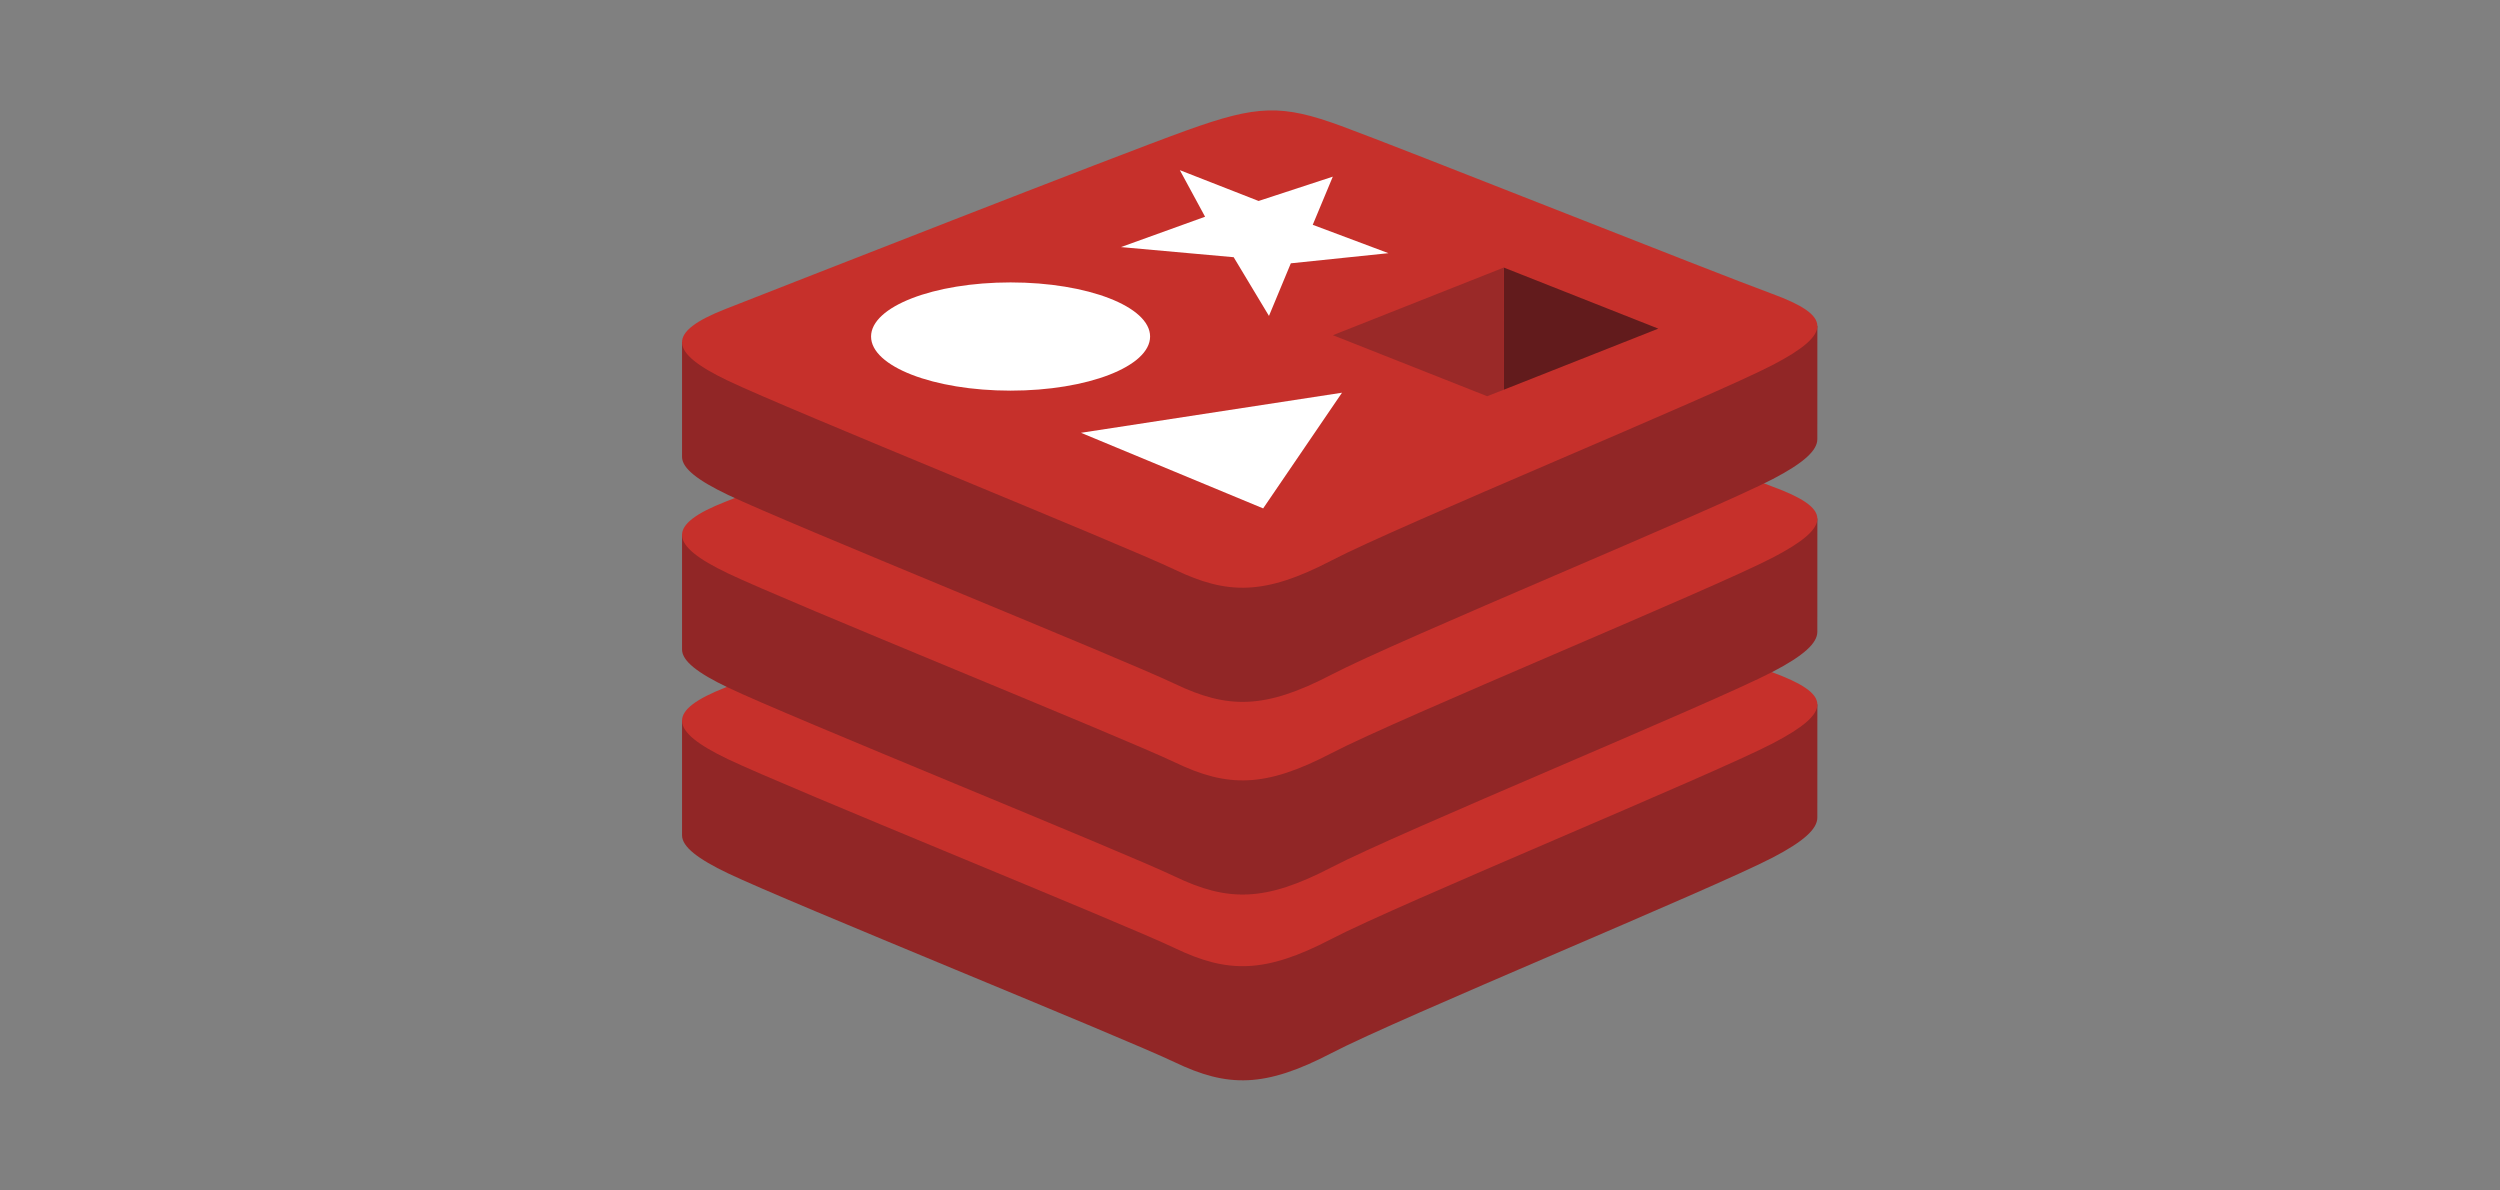 <svg xmlns="http://www.w3.org/2000/svg" xmlns:xlink="http://www.w3.org/1999/xlink" width="840" zoomAndPan="magnify" viewBox="0 0 630 300" height="400" preserveAspectRatio="xMidYMid meet" version="1.0"><rect x="0" y="0" width="630" height="300" fill="#808080" stroke="none"/><defs><clipPath id="38c9770e67"><path d="M 171.875 146 L 458 146 L 458 273 L 171.875 273 Z M 171.875 146 " clip-rule="nonzero"/></clipPath><clipPath id="1f49750117"><path d="M 171.875 123 L 458 123 L 458 244 L 171.875 244 Z M 171.875 123 " clip-rule="nonzero"/></clipPath><clipPath id="3d4fef127f"><path d="M 171.875 99 L 458 99 L 458 226 L 171.875 226 Z M 171.875 99 " clip-rule="nonzero"/></clipPath><clipPath id="2557664df1"><path d="M 171.875 76 L 458 76 L 458 197 L 171.875 197 Z M 171.875 76 " clip-rule="nonzero"/></clipPath><clipPath id="4d098bf285"><path d="M 171.875 50 L 458 50 L 458 177 L 171.875 177 Z M 171.875 50 " clip-rule="nonzero"/></clipPath><clipPath id="d4f3c895bd"><path d="M 171.875 27.172 L 458 27.172 L 458 149 L 171.875 149 Z M 171.875 27.172 " clip-rule="nonzero"/></clipPath></defs><g clip-path="url(#38c9770e67)"><path fill="#912626" d="M 446.766 216.082 C 431.5 224.043 352.406 256.582 335.566 265.363 C 318.727 274.148 309.371 274.062 296.07 267.703 C 282.77 261.34 198.598 227.32 183.438 220.07 C 175.859 216.445 171.875 213.387 171.875 210.5 L 171.875 181.562 C 171.875 181.562 281.453 157.695 299.145 151.348 C 316.832 144.996 322.969 144.766 338.023 150.285 C 353.082 155.805 443.098 172.055 457.977 177.504 L 457.969 206.031 C 457.973 208.891 454.539 212.027 446.766 216.082 " fill-opacity="1" fill-rule="nonzero"/></g><g clip-path="url(#1f49750117)"><path fill="#c6302b" d="M 446.762 187.316 C 431.492 195.277 352.402 227.816 335.562 236.598 C 318.727 245.383 309.371 245.297 296.07 238.934 C 282.766 232.578 198.602 198.555 183.438 191.309 C 168.277 184.055 167.961 179.066 182.855 173.23 C 197.746 167.395 281.453 134.535 299.145 128.188 C 316.832 121.836 322.969 121.605 338.023 127.125 C 353.078 132.645 431.699 163.953 446.574 169.402 C 461.457 174.863 462.027 179.355 446.762 187.316 " fill-opacity="1" fill-rule="nonzero"/></g><g clip-path="url(#3d4fef127f)"><path fill="#912626" d="M 446.766 169.262 C 431.5 177.227 352.406 209.766 335.566 218.551 C 318.727 227.332 309.371 227.246 296.07 220.883 C 282.766 214.523 198.598 180.504 183.438 173.254 C 175.859 169.629 171.875 166.574 171.875 163.684 L 171.875 134.746 C 171.875 134.746 281.453 110.879 299.145 104.531 C 316.832 98.18 322.969 97.949 338.023 103.469 C 353.082 108.988 443.098 125.234 457.977 130.688 L 457.969 159.215 C 457.973 162.074 454.539 165.211 446.766 169.262 " fill-opacity="1" fill-rule="nonzero"/></g><g clip-path="url(#2557664df1)"><path fill="#c6302b" d="M 446.762 140.5 C 431.492 148.461 352.402 181 335.562 189.785 C 318.727 198.566 309.371 198.48 296.07 192.117 C 282.766 185.762 198.602 151.738 183.438 144.488 C 168.277 137.242 167.961 132.25 182.855 126.414 C 197.746 120.578 281.453 87.719 299.145 81.371 C 316.832 75.02 322.969 74.789 338.023 80.309 C 353.078 85.824 431.699 117.133 446.574 122.586 C 461.457 128.043 462.027 132.539 446.762 140.5 " fill-opacity="1" fill-rule="nonzero"/></g><g clip-path="url(#4d098bf285)"><path fill="#912626" d="M 446.766 120.711 C 431.5 128.672 352.406 161.211 335.566 169.996 C 318.727 178.781 309.371 178.695 296.07 172.332 C 282.766 165.973 198.598 131.949 183.438 124.703 C 175.859 121.078 171.875 118.02 171.875 115.133 L 171.875 86.195 C 171.875 86.195 281.453 62.328 299.145 55.98 C 316.832 49.629 322.969 49.402 338.023 54.918 C 353.082 60.438 443.098 76.684 457.977 82.137 L 457.969 110.664 C 457.973 113.52 454.539 116.656 446.766 120.711 " fill-opacity="1" fill-rule="nonzero"/></g><g clip-path="url(#d4f3c895bd)"><path fill="#c6302b" d="M 446.762 91.949 C 431.492 99.91 352.402 132.449 335.562 141.23 C 318.727 150.012 309.371 149.926 296.07 143.566 C 282.77 137.203 198.602 103.184 183.441 95.938 C 168.277 88.688 167.961 83.695 182.855 77.859 C 197.746 72.023 281.453 39.168 299.145 32.816 C 316.832 26.469 322.969 26.238 338.023 31.758 C 353.078 37.277 431.699 68.586 446.574 74.039 C 461.457 79.488 462.027 83.984 446.762 91.949 " fill-opacity="1" fill-rule="nonzero"/></g><path fill="#ffffff" d="M 349.887 63.801 L 325.289 66.355 L 319.781 79.613 L 310.887 64.816 L 282.484 62.266 L 303.68 54.617 L 297.32 42.879 L 317.164 50.645 L 335.867 44.516 L 330.812 56.652 L 349.887 63.801 M 318.312 128.117 L 272.406 109.066 L 338.188 98.961 L 318.312 128.117 M 254.668 71.168 C 274.086 71.168 289.824 77.273 289.824 84.805 C 289.824 92.336 274.086 98.441 254.668 98.441 C 235.25 98.441 219.508 92.336 219.508 84.805 C 219.508 77.273 235.25 71.168 254.668 71.168 " fill-opacity="1" fill-rule="nonzero"/><path fill="#621b1c" d="M 378.957 67.422 L 417.891 82.816 L 378.992 98.195 L 378.957 67.422 " fill-opacity="1" fill-rule="nonzero"/><path fill="#9a2928" d="M 335.887 84.469 L 378.957 67.422 L 378.992 98.195 L 374.766 99.848 L 335.887 84.469 " fill-opacity="1" fill-rule="nonzero"/></svg>